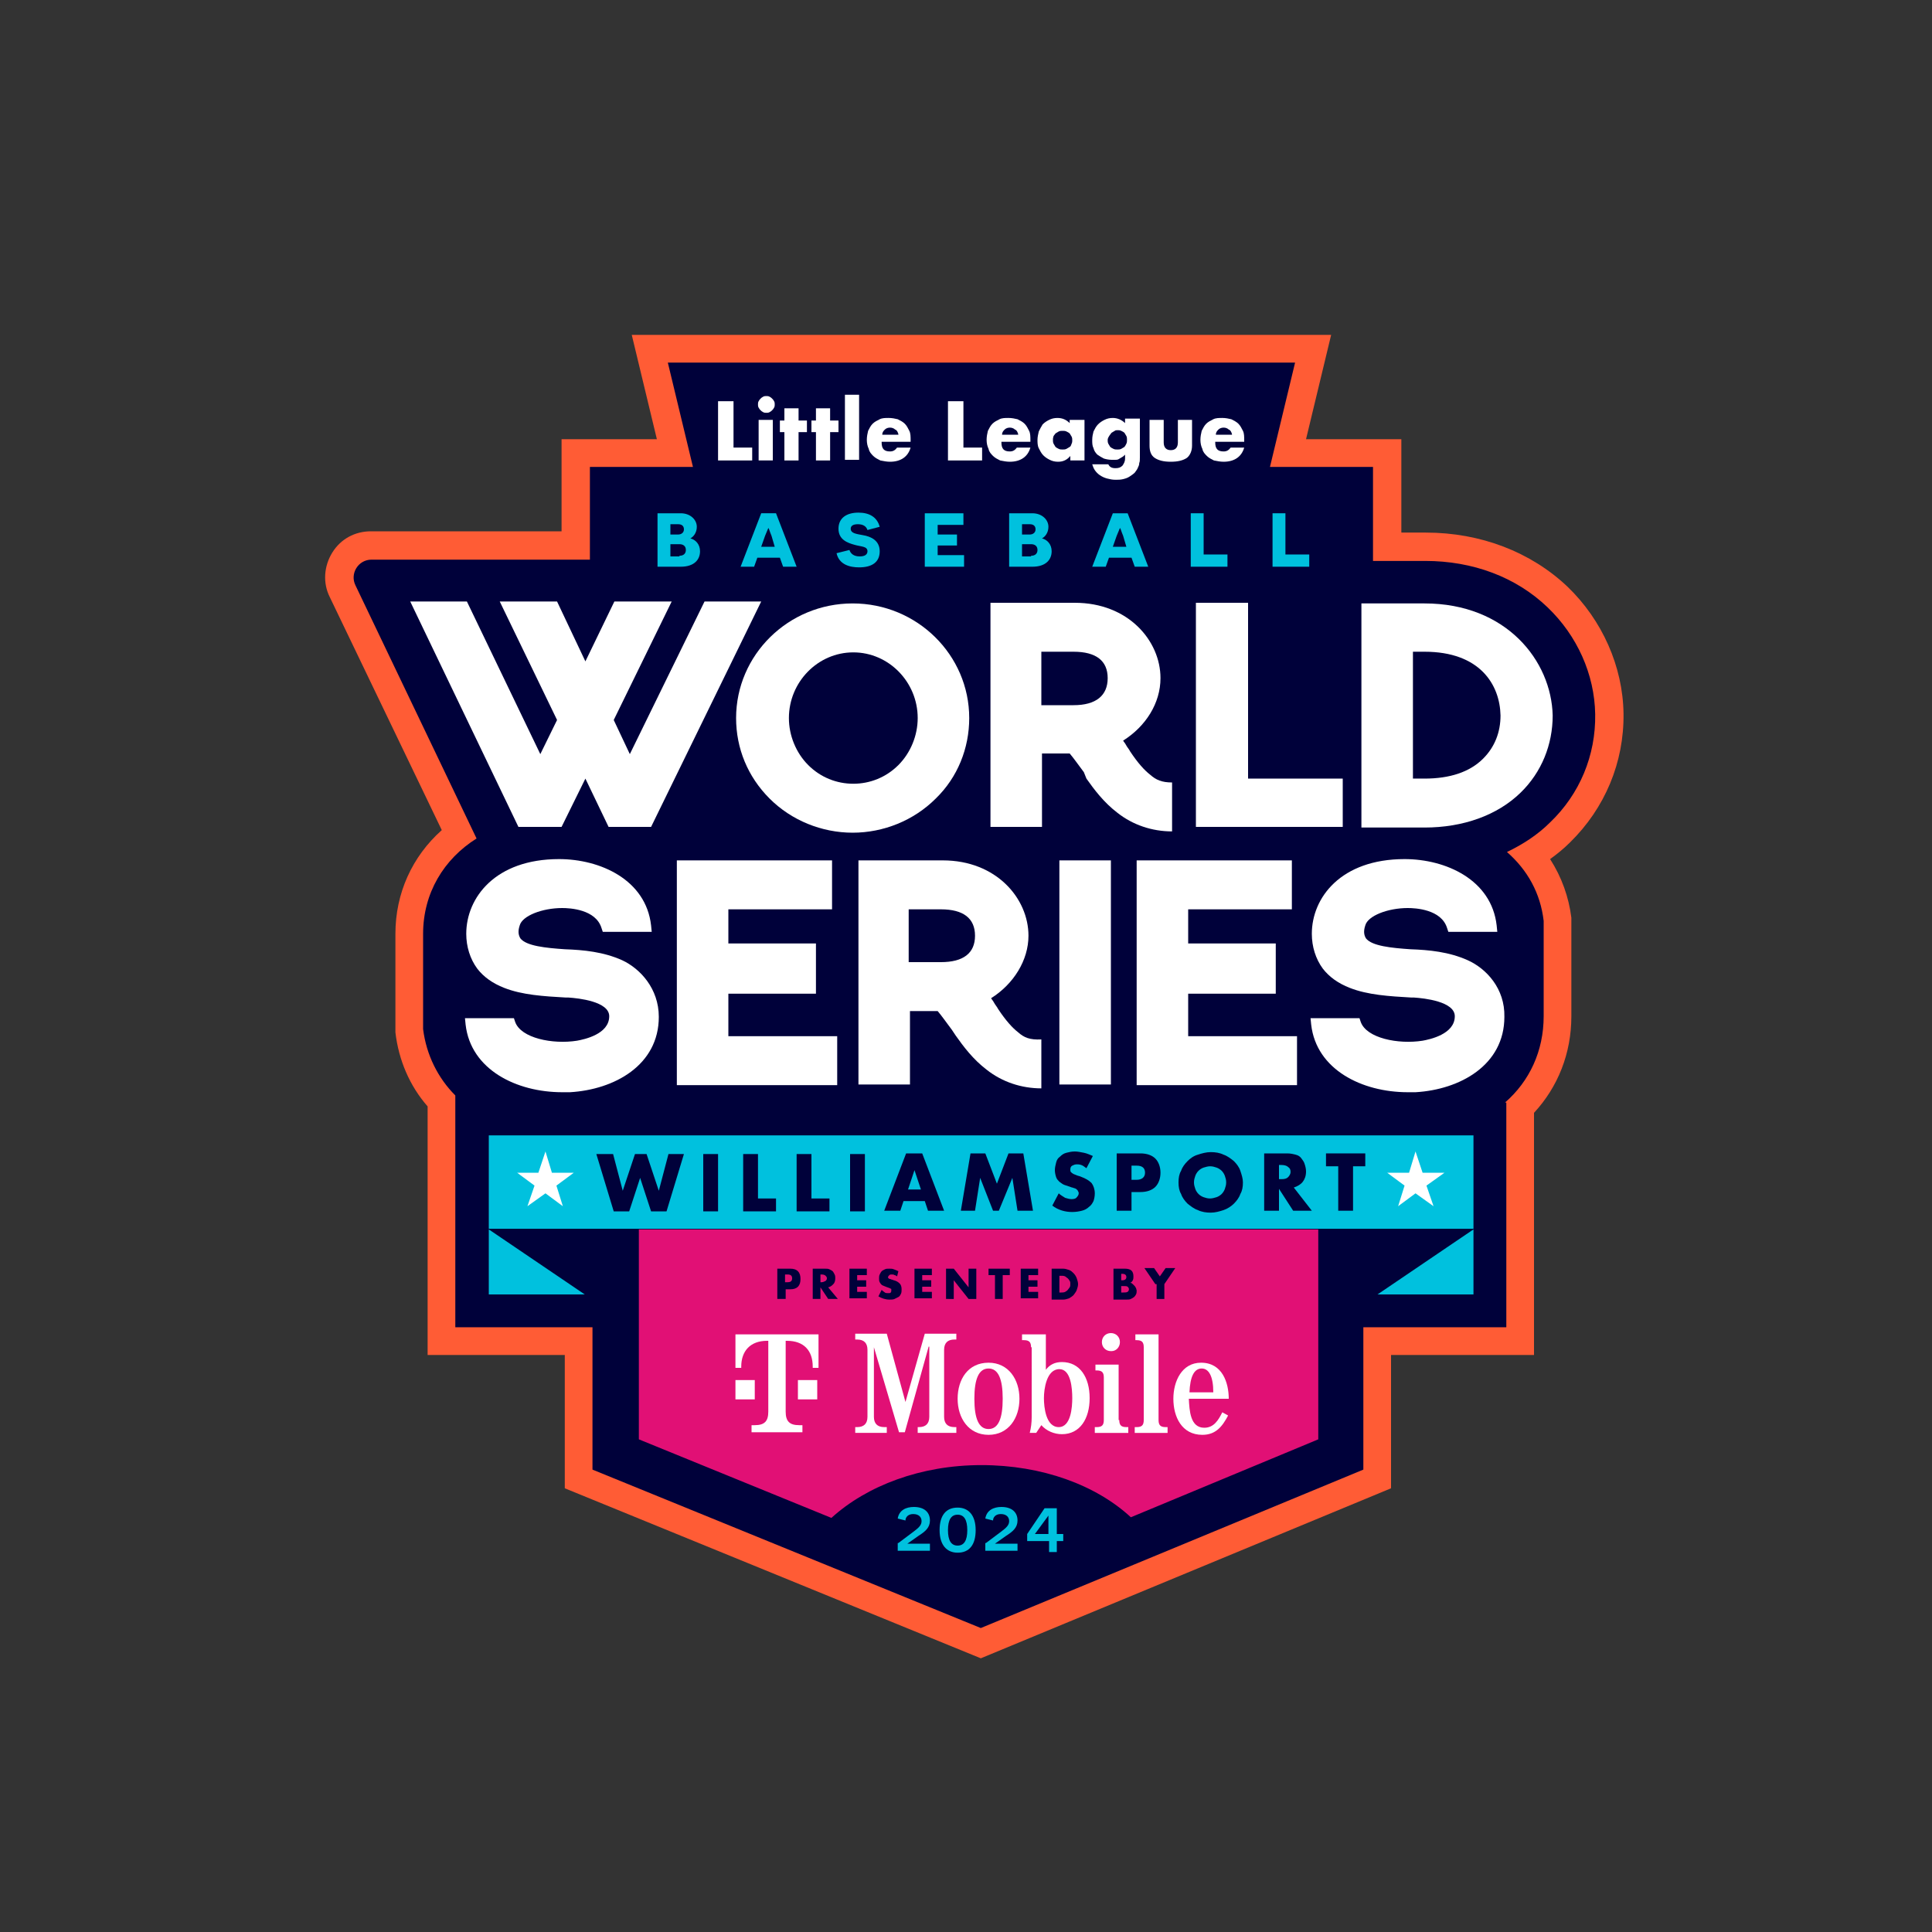 <?xml version="1.0" encoding="UTF-8"?> <svg xmlns="http://www.w3.org/2000/svg" xmlns:xlink="http://www.w3.org/1999/xlink" version="1.1" id="Layer_1" x="0px" y="0px" viewBox="0 0 300 300" style="enable-background:new 0 0 300 300;" xml:space="preserve"><rect x="0" y="0" width="300" height="300" fill="#333333" stroke="none"/> <style type="text/css"> .st0{fill:#FF5C35;} .st1{fill:#00013A;} .st2{fill:#00C1DE;} .st3{fill:#E11075;} .st4{fill:#FFFFFF;} </style> <g> <path class="st0" d="M240.7,133.4c1.1-0.8,2.1-1.6,3.1-2.6c5.4-5.3,8.4-12.4,8.3-20c-0.1-7.3-3.3-14.5-8.7-19.7 c-5.7-5.4-13.5-8.4-22-8.4l-3.8,0V68.2h-14.8l3.9-16.2H98.1l3.9,16.2H87.2v14.3l-29.6,0h0c-2.5,0-4.7,1.2-6,3.3 c-1.3,2.1-1.5,4.7-0.4,6.9l17.4,36.2c-4.6,4.1-7.2,9.8-7.2,16.1v14.8l0,0.5c0.5,4.3,2.2,8.3,5,11.5v38.6h21.3v20.7l64.6,26.4 l63.7-26.4v-20.7h22.2v-37.6c3.7-4,5.8-9.2,5.8-15v-14.8l0-0.5C243.6,139.3,242.5,136.2,240.7,133.4z"></path> <path class="st1" d="M247.7,110.9c-0.1-6.2-2.8-12.2-7.4-16.6c-4.9-4.7-11.6-7.2-19-7.2l-8.1,0V72.5h-16l3.9-16.2h-97.4l3.9,16.2 H91.6v14.4l-33.9,0c-2.1,0-3.4,2.2-2.5,4L74,130.2c-5.1,3.2-8.3,8.5-8.3,14.8c0,2.3,0,14.8,0,14.8c0.5,4,2.3,7.6,5,10.3v36h21.3 v22.1l60.3,24.6l59.4-24.6v-22.1h22.2v-34.9l-0.2,0c3.8-3.3,6-8,6-13.4c0-2.3,0-14.8,0-14.8c-0.5-4.3-2.5-7.9-5.7-10.7 c2.5-1.2,4.8-2.7,6.7-4.6C245.3,123.3,247.8,117.3,247.7,110.9z"></path> <rect x="75.9" y="176.3" class="st2" width="152.9" height="14.5"></rect> <polygon class="st2" points="90.8,201 75.9,201 75.9,190.9 "></polygon> <polygon class="st2" points="213.9,201 228.8,201 228.8,190.9 "></polygon> <g> <path class="st1" d="M95.2,179.2l1.5,5.7l1.9-5.7h1.8l1.9,5.7l1.5-5.7h2.4l-2.7,8.9h-2.4l-1.7-5.2l-1.7,5.2h-2.4l-2.7-8.9H95.2z"></path> <path class="st1" d="M111.5,179.2v8.9h-2.3v-8.9H111.5z"></path> <path class="st1" d="M117.7,179.2v6.9h2.8v2h-5.1v-8.9H117.7z"></path> <path class="st1" d="M126,179.2v6.9h2.8v2h-5.1v-8.9H126z"></path> <path class="st1" d="M134.3,179.2v8.9h-2.3v-8.9H134.3z"></path> <path class="st1" d="M143.6,186.5h-3.3l-0.5,1.5h-2.5l3.4-8.9h2.5l3.4,8.9h-2.5L143.6,186.5z M143,184.7l-1-3l-1,3H143z"></path> <path class="st1" d="M149.2,188l1.5-8.9h2.3l1.8,4.7l1.8-4.7h2.3l1.5,8.9H158l-0.8-5.1l-2.1,5.1h-0.9l-2-5.1l-0.8,5.1H149.2z"></path> <path class="st1" d="M168.7,181.4c-0.3-0.2-0.5-0.4-0.8-0.5c-0.3-0.1-0.5-0.1-0.7-0.1c-0.3,0-0.5,0.1-0.7,0.2 c-0.2,0.1-0.3,0.3-0.3,0.6c0,0.2,0,0.3,0.1,0.4c0.1,0.1,0.2,0.2,0.4,0.3s0.3,0.1,0.5,0.2c0.2,0.1,0.4,0.1,0.6,0.2 c0.8,0.3,1.3,0.6,1.7,1c0.3,0.4,0.5,1,0.5,1.6c0,0.5-0.1,0.9-0.2,1.2c-0.2,0.4-0.4,0.7-0.7,0.9c-0.3,0.3-0.7,0.5-1.1,0.6 c-0.4,0.1-0.9,0.2-1.5,0.2c-1.1,0-2.2-0.3-3.1-1l1-1.9c0.3,0.3,0.7,0.5,1,0.7c0.3,0.1,0.7,0.2,1,0.2c0.4,0,0.7-0.1,0.8-0.3 c0.2-0.2,0.3-0.4,0.3-0.6c0-0.1,0-0.2-0.1-0.3c0-0.1-0.1-0.2-0.2-0.3c-0.1-0.1-0.3-0.2-0.4-0.2c-0.2-0.1-0.4-0.1-0.6-0.2 c-0.3-0.1-0.6-0.2-0.9-0.3c-0.3-0.1-0.5-0.3-0.8-0.5c-0.2-0.2-0.4-0.4-0.5-0.7s-0.2-0.7-0.2-1.1c0-0.4,0.1-0.8,0.2-1.2 c0.1-0.4,0.3-0.7,0.6-0.9c0.3-0.3,0.6-0.5,1-0.6c0.4-0.1,0.8-0.2,1.3-0.2c0.4,0,0.9,0.1,1.4,0.2c0.5,0.1,0.9,0.3,1.4,0.5 L168.7,181.4z"></path> <path class="st1" d="M175.7,188h-2.3v-8.9h3.7c1,0,1.8,0.3,2.3,0.8c0.5,0.5,0.8,1.3,0.8,2.2c0,0.9-0.3,1.7-0.8,2.2 c-0.5,0.5-1.3,0.8-2.3,0.8h-1.4V188z M175.7,183.2h0.8c0.8,0,1.3-0.4,1.3-1.1c0-0.7-0.4-1.1-1.3-1.1h-0.8V183.2z"></path> <path class="st1" d="M183,183.6c0-0.7,0.1-1.3,0.4-1.8c0.2-0.6,0.6-1.1,1-1.5c0.4-0.4,0.9-0.8,1.6-1c0.6-0.2,1.3-0.4,2-0.4 c0.7,0,1.4,0.1,2,0.4c0.6,0.2,1.1,0.6,1.6,1c0.4,0.4,0.8,0.9,1,1.5c0.2,0.6,0.4,1.2,0.4,1.8c0,0.7-0.1,1.3-0.4,1.8 c-0.2,0.6-0.6,1.1-1,1.5c-0.4,0.4-1,0.8-1.6,1c-0.6,0.2-1.3,0.4-2,0.4c-0.7,0-1.4-0.1-2-0.4c-0.6-0.2-1.1-0.6-1.6-1 c-0.4-0.4-0.8-0.9-1-1.5C183.1,184.9,183,184.3,183,183.6z M185.4,183.6c0,0.4,0.1,0.7,0.2,1c0.1,0.3,0.3,0.6,0.5,0.8 c0.2,0.2,0.5,0.4,0.8,0.5c0.3,0.1,0.6,0.2,1,0.2c0.3,0,0.7-0.1,1-0.2c0.3-0.1,0.6-0.3,0.8-0.5c0.2-0.2,0.4-0.5,0.5-0.8 s0.2-0.6,0.2-1c0-0.4-0.1-0.7-0.2-1c-0.1-0.3-0.3-0.6-0.5-0.8c-0.2-0.2-0.5-0.4-0.8-0.5c-0.3-0.1-0.6-0.2-1-0.2 c-0.3,0-0.7,0.1-1,0.2c-0.3,0.1-0.6,0.3-0.8,0.5c-0.2,0.2-0.4,0.5-0.5,0.8C185.5,182.9,185.4,183.2,185.4,183.6z"></path> <path class="st1" d="M203.7,188h-2.9l-2.2-3.4v3.4h-2.3v-8.9h3.6c0.5,0,0.9,0.1,1.3,0.2c0.4,0.1,0.7,0.3,0.9,0.6 c0.2,0.3,0.4,0.5,0.5,0.9c0.1,0.3,0.2,0.7,0.2,1.1c0,0.7-0.2,1.2-0.5,1.6c-0.3,0.4-0.8,0.7-1.4,0.9L203.7,188z M198.6,183.1h0.4 c0.5,0,0.8-0.1,1-0.3c0.2-0.2,0.4-0.5,0.4-0.8c0-0.4-0.1-0.6-0.4-0.8c-0.2-0.2-0.6-0.3-1-0.3h-0.4V183.1z"></path> <path class="st1" d="M210.1,181.1v6.9h-2.3v-6.9h-1.9v-2h6.1v2H210.1z"></path> </g> <path class="st3" d="M99.2,190.9v32.6l29.9,12.2c5.5-5,13.9-8.2,23.3-8.2c9.4,0,17.8,3.1,23.2,8.1l29.1-12.1v-32.6H99.2z"></path> <g> <g> <path class="st2" d="M139.5,239.6l2.4-1.8c0.8-0.6,1.2-1,1.2-1.6c0-0.6-0.4-1.1-1.3-1.1c-0.8,0-1.2,0.5-1.2,1l-1.2-0.3 c0.2-1.3,1.3-1.8,2.5-1.8c1.6,0,2.5,0.8,2.5,2.1c0,1.1-0.7,1.7-1.8,2.4l-1.7,1.2l0,0c0.1,0,0.5,0,1,0h2.5v1.1h-5V239.6z"></path> <path class="st2" d="M151.5,237.6c0,2.3-1,3.5-2.8,3.5c-1.7,0-2.8-1.2-2.8-3.5s1-3.5,2.8-3.5 C150.4,234.1,151.5,235.3,151.5,237.6z M147.2,237.6c0,1.6,0.5,2.4,1.5,2.4c1,0,1.5-0.8,1.5-2.4c0-1.6-0.5-2.4-1.5-2.4 C147.7,235.2,147.2,236,147.2,237.6z"></path> <path class="st2" d="M153.1,239.6l2.4-1.8c0.8-0.6,1.2-1,1.2-1.6c0-0.6-0.4-1.1-1.3-1.1c-0.8,0-1.2,0.5-1.2,1l-1.2-0.3 c0.2-1.3,1.3-1.8,2.5-1.8c1.6,0,2.5,0.8,2.5,2.1c0,1.1-0.7,1.7-1.8,2.4l-1.7,1.2l0,0c0.1,0,0.5,0,1,0h2.5v1.1h-5V239.6z"></path> <path class="st2" d="M162.9,241v-1.7h-3.4v-1.1l2.7-4h1.9v4h1v1.1h-1v1.7H162.9z M162.9,235.2L162.9,235.2l-2.2,3l0,0h1h1.1v-1.5 V235.2z"></path> </g> </g> <polygon class="st4" points="84.7,178.8 85.7,182.1 89.1,182.1 86.4,184.1 87.4,187.3 84.7,185.3 81.9,187.3 83,184.1 80.3,182.1 83.6,182.1 "></polygon> <polygon class="st4" points="219.8,178.8 220.9,182.1 224.3,182.1 221.5,184.1 222.6,187.3 219.8,185.3 217.1,187.3 218.1,184.1 215.4,182.1 218.8,182.1 "></polygon> <g> <path class="st4" d="M96.6,149.1c-2.9-1.3-6-1.6-8.9-1.7c-2.9-0.2-6-0.5-6.9-1.7c-0.3-0.5-0.4-1.1-0.1-2c0.4-1.5,3.5-2.7,6.6-2.7 h0c1.2,0,5.2,0.2,6.1,3.1l0.2,0.6h7.6l-0.1-1c-0.8-7.1-7.9-10.3-14.3-10.3c-9.9,0-14.4,6-14.4,11.6c0,2,0.6,3.9,1.7,5.4 c1,1.3,2.4,2.3,4.2,3c2.8,1.1,6.1,1.3,9.6,1.5l0.4,0c1.5,0.1,6.3,0.6,6.3,2.9c0,2.8-3.9,3.6-5,3.8c-3.8,0.6-8.7-0.4-9.6-2.9 l-0.2-0.6h-7.6l0.1,1c0.8,7,7.9,10.5,15,10.5c0.4,0,0.8,0,1.2,0c6.9-0.4,13.8-4.2,13.8-11.7C102.3,153.5,99.4,150.4,96.6,149.1z"></path> <path class="st4" d="M227.9,149.1c-2.9-1.3-6-1.6-8.9-1.7c-2.9-0.2-6-0.5-6.9-1.7c-0.3-0.5-0.4-1.1-0.1-2c0.4-1.5,3.5-2.7,6.6-2.7 h0c1.2,0,5.2,0.2,6.1,3.1l0.2,0.6h7.6l-0.1-1c-0.8-7.1-7.9-10.3-14.3-10.3c-9.9,0-14.4,6-14.4,11.6c0,2,0.6,3.9,1.7,5.4 c1,1.3,2.4,2.3,4.2,3c2.8,1.1,6.1,1.3,9.6,1.5l0.4,0c1.5,0.1,6.3,0.6,6.3,2.9c0,2.8-3.9,3.6-5,3.8c-3.8,0.6-8.7-0.4-9.6-2.9 l-0.2-0.6h-7.6l0.1,1c0.8,7,7.9,10.5,15,10.5c0.4,0,0.8,0,1.2,0c6.9-0.4,13.8-4.2,13.8-11.7C233.7,153.5,230.8,150.4,227.9,149.1z "></path> <polygon class="st4" points="87.2,128.4 90.9,120.9 94.5,128.4 101.1,128.4 118.2,93.4 109.4,93.4 97.8,117.1 95.3,111.8 104.3,93.4 95.4,93.4 90.9,102.7 86.5,93.4 77.6,93.4 86.5,111.8 83.9,117.1 72.5,93.4 63.7,93.4 80.5,128.4 "></polygon> <path class="st4" d="M150.5,111.5c0-9.8-8.1-17.8-18.1-17.8c-10,0-18.1,8-18.1,17.8c0,4.7,1.8,9.1,5.2,12.5 c3.4,3.4,8.1,5.3,12.9,5.3c4.8,0,9.5-1.9,12.9-5.3C148.7,120.7,150.5,116.2,150.5,111.5z M132.5,121.7c-2.6,0-5.1-1-7-2.9 c-1.9-1.9-3-4.6-3-7.3c0-5.6,4.5-10.2,10-10.2c5.5,0,10,4.6,10,10.2c0,2.7-1.1,5.4-3,7.3C137.6,120.7,135.1,121.7,132.5,121.7z"></path> <path class="st4" d="M168.7,120.9c1.2,1.7,2.7,3.7,4.8,5.3c2.4,1.9,5.4,2.9,8.5,2.9v-7.6c-1.6,0-2.5-0.4-3.4-1.2 c-0.9-0.7-1.9-1.8-3.1-3.6c-0.2-0.4-0.5-0.7-0.7-1.1c-0.1-0.2-0.3-0.4-0.4-0.6c3.5-2.2,5.8-5.8,5.8-9.7c0-5.8-5-11.7-13.3-11.7 h-13.1v34.8h8V117h4.3c0.6,0.7,1.3,1.7,2.2,2.9L168.7,120.9z M166.7,109.5h-5v-8.3h5c3.5,0,5.3,1.4,5.3,4.1 S170.2,109.5,166.7,109.5z"></path> <polygon class="st4" points="208.5,120.9 193.8,120.9 193.8,93.6 185.7,93.6 185.7,128.4 208.5,128.4 "></polygon> <path class="st4" d="M221.2,93.7l-8.4,0l-1.4,0v33.9l0,0.9l9.8,0c6,0,11.3-1.9,14.9-5.4c3.3-3.2,5-7.5,5-12 C240.9,102.6,233.9,93.7,221.2,93.7z M233,111.1c0,2.6-0.9,4.9-2.7,6.7c-2.1,2.1-5.2,3.1-9.1,3.1h-1.8v-19.7h1.8 C229.8,101.2,232.9,106.3,233,111.1z"></path> <polygon class="st4" points="113.1,154.3 126.7,154.3 126.7,146.5 113.1,146.5 113.1,141.2 129.2,141.2 129.2,133.6 105.1,133.6 105.1,168.5 130,168.5 130,160.9 113.1,160.9 "></polygon> <polygon class="st4" points="184.5,154.3 198.1,154.3 198.1,146.5 184.5,146.5 184.5,141.2 200.6,141.2 200.6,133.6 176.5,133.6 176.5,168.5 201.4,168.5 201.4,160.9 184.5,160.9 "></polygon> <path class="st4" d="M158.1,160.3c-0.9-0.7-1.9-1.8-3.1-3.6c-0.2-0.4-0.5-0.7-0.7-1.1c-0.1-0.2-0.3-0.4-0.4-0.6 c3.5-2.2,5.8-5.9,5.8-9.7c0-5.8-5-11.7-13.3-11.7h-13.1v34.8h8V157h4.3c0.6,0.7,1.3,1.7,2.2,2.9l0.6,0.9c1.2,1.7,2.7,3.7,4.8,5.3 c2.4,1.9,5.4,2.9,8.5,2.9v-7.6C159.9,161.5,159,161.1,158.1,160.3z M141.1,141.2h5c3.5,0,5.3,1.4,5.3,4.1s-1.8,4.1-5.3,4.1h-5 V141.2z"></path> <rect x="164.5" y="133.6" class="st4" width="8" height="34.8"></rect> </g> <g> <path class="st4" d="M113.9,62.3v7.2h2.9v2h-5.3v-9.2H113.9z"></path> <path class="st4" d="M117.7,62.8c0-0.2,0-0.3,0.1-0.5c0.1-0.2,0.2-0.3,0.3-0.4c0.1-0.1,0.2-0.2,0.4-0.3c0.2-0.1,0.3-0.1,0.5-0.1 c0.2,0,0.3,0,0.5,0.1c0.2,0.1,0.3,0.2,0.4,0.3c0.1,0.1,0.2,0.2,0.3,0.4c0.1,0.2,0.1,0.3,0.1,0.5c0,0.2,0,0.3-0.1,0.5 c-0.1,0.2-0.2,0.3-0.3,0.4c-0.1,0.1-0.2,0.2-0.4,0.3c-0.2,0.1-0.3,0.1-0.5,0.1c-0.2,0-0.3,0-0.5-0.1c-0.2-0.1-0.3-0.2-0.4-0.3 c-0.1-0.1-0.2-0.2-0.3-0.4C117.7,63.1,117.7,63,117.7,62.8z M120,65.2v6.3h-2.2v-6.3H120z"></path> <path class="st4" d="M124,67.1v4.4h-2.2v-4.4h-0.7v-1.8h0.7v-1.9h2.2v1.9h1.3v1.8H124z"></path> <path class="st4" d="M128.9,67.1v4.4h-2.2v-4.4H126v-1.8h0.7v-1.9h2.2v1.9h1.3v1.8H128.9z"></path> <path class="st4" d="M133.4,61.3v10.1h-2.2V61.3H133.4z"></path> <path class="st4" d="M136.9,68.7c0,1,0.4,1.4,1.3,1.4c0.5,0,0.8-0.2,1.1-0.6h2.1c-0.4,1.4-1.5,2.2-3.2,2.2c-0.5,0-1-0.1-1.5-0.2 c-0.4-0.2-0.8-0.4-1.1-0.7c-0.3-0.3-0.6-0.6-0.7-1.1c-0.2-0.4-0.3-0.9-0.3-1.4c0-0.5,0.1-1,0.2-1.4c0.2-0.4,0.4-0.8,0.7-1.1 c0.3-0.3,0.7-0.5,1.1-0.7c0.4-0.2,0.9-0.2,1.4-0.2c0.5,0,1,0.1,1.4,0.2c0.4,0.2,0.8,0.4,1.1,0.7c0.3,0.3,0.5,0.7,0.7,1.1 c0.2,0.4,0.2,0.9,0.2,1.5v0.2H136.9z M139.5,67.4c-0.1-0.3-0.2-0.6-0.5-0.7c-0.2-0.2-0.5-0.3-0.8-0.3c-0.3,0-0.6,0.1-0.8,0.3 c-0.2,0.2-0.4,0.4-0.4,0.8H139.5z"></path> <path class="st4" d="M149.6,62.3v7.2h2.9v2h-5.3v-9.2H149.6z"></path> <path class="st4" d="M155.5,68.7c0,1,0.4,1.4,1.3,1.4c0.5,0,0.8-0.2,1.1-0.6h2.1c-0.4,1.4-1.5,2.2-3.2,2.2c-0.5,0-1-0.1-1.5-0.2 c-0.4-0.2-0.8-0.4-1.1-0.7c-0.3-0.3-0.6-0.6-0.7-1.1c-0.2-0.4-0.3-0.9-0.3-1.4c0-0.5,0.1-1,0.2-1.4c0.2-0.4,0.4-0.8,0.7-1.1 c0.3-0.3,0.7-0.5,1.1-0.7c0.4-0.2,0.9-0.2,1.4-0.2c0.5,0,1,0.1,1.4,0.2c0.4,0.2,0.8,0.4,1.1,0.7c0.3,0.3,0.5,0.7,0.7,1.1 c0.2,0.4,0.2,0.9,0.2,1.5v0.2H155.5z M158.1,67.4c-0.1-0.3-0.2-0.6-0.5-0.7c-0.2-0.2-0.5-0.3-0.8-0.3c-0.3,0-0.6,0.1-0.8,0.3 c-0.2,0.2-0.4,0.4-0.4,0.8H158.1z"></path> <path class="st4" d="M166.2,65.2h2.2v6.3h-2.2v-0.7c-0.5,0.6-1.1,0.9-1.9,0.9c-0.5,0-0.9-0.1-1.3-0.3c-0.4-0.2-0.7-0.4-1-0.7 c-0.3-0.3-0.5-0.7-0.7-1.1c-0.2-0.4-0.2-0.9-0.2-1.3c0-0.4,0.1-0.9,0.2-1.3c0.2-0.4,0.4-0.8,0.6-1.1c0.3-0.3,0.6-0.5,1-0.7 s0.8-0.3,1.3-0.3c0.8,0,1.4,0.3,1.9,0.8V65.2z M163.5,68.3c0,0.2,0,0.4,0.1,0.6c0.1,0.2,0.2,0.3,0.3,0.5c0.1,0.1,0.3,0.2,0.5,0.3 c0.2,0.1,0.4,0.1,0.6,0.1c0.2,0,0.4,0,0.6-0.1c0.2-0.1,0.3-0.2,0.5-0.3s0.2-0.3,0.3-0.5c0.1-0.2,0.1-0.4,0.1-0.5 c0-0.2,0-0.4-0.1-0.6c-0.1-0.2-0.2-0.3-0.3-0.5c-0.1-0.1-0.3-0.2-0.5-0.3c-0.2-0.1-0.4-0.1-0.6-0.1c-0.2,0-0.4,0-0.6,0.1 c-0.2,0.1-0.3,0.2-0.5,0.3c-0.1,0.1-0.2,0.3-0.3,0.4C163.5,68,163.5,68.1,163.5,68.3z"></path> <path class="st4" d="M177,65.2v5.8c0,0.4,0,0.7-0.1,0.9c0,0.3-0.1,0.5-0.2,0.7c-0.1,0.3-0.3,0.5-0.5,0.8c-0.2,0.2-0.5,0.4-0.8,0.6 c-0.3,0.2-0.6,0.3-1,0.4c-0.4,0.1-0.8,0.1-1.2,0.1c-0.5,0-0.9-0.1-1.3-0.2c-0.4-0.1-0.8-0.3-1.1-0.5c-0.3-0.2-0.6-0.5-0.8-0.8 c-0.2-0.3-0.3-0.6-0.4-0.9h2.5c0.2,0.4,0.5,0.6,1.1,0.6c0.5,0,0.8-0.1,1.1-0.4c0.2-0.3,0.4-0.6,0.4-1.1v-0.6 c-0.2,0.2-0.3,0.3-0.5,0.4c-0.2,0.1-0.3,0.2-0.5,0.3s-0.3,0.1-0.5,0.1c-0.2,0-0.4,0-0.6,0c-0.4,0-0.9-0.1-1.2-0.2 c-0.4-0.2-0.7-0.4-1-0.6c-0.3-0.3-0.5-0.6-0.6-1c-0.2-0.4-0.2-0.8-0.2-1.3c0-0.5,0.1-0.9,0.2-1.3c0.2-0.4,0.4-0.8,0.7-1.1 c0.3-0.3,0.6-0.5,1-0.7c0.4-0.2,0.8-0.3,1.3-0.3c0.7,0,1.4,0.3,1.9,0.8v-0.7H177z M172,68.3c0,0.2,0,0.4,0.1,0.6 c0.1,0.2,0.2,0.3,0.3,0.5c0.1,0.1,0.3,0.2,0.5,0.3c0.2,0.1,0.4,0.1,0.6,0.1c0.2,0,0.4,0,0.6-0.1c0.2-0.1,0.3-0.2,0.5-0.3 c0.1-0.1,0.2-0.3,0.3-0.5c0.1-0.2,0.1-0.4,0.1-0.6c0-0.2,0-0.4-0.1-0.6c-0.1-0.2-0.2-0.3-0.3-0.5c-0.1-0.1-0.3-0.2-0.5-0.3 c-0.2-0.1-0.4-0.1-0.5-0.1c-0.2,0-0.4,0-0.5,0.1c-0.2,0.1-0.3,0.2-0.5,0.3c-0.1,0.1-0.2,0.3-0.3,0.4C172.1,67.9,172,68.1,172,68.3 z"></path> <path class="st4" d="M180.7,65.2v3.5c0,0.8,0.4,1.2,1.1,1.2c0.7,0,1.1-0.4,1.1-1.2v-3.5h2.2v4c0,0.8-0.3,1.5-0.8,1.9 c-0.6,0.4-1.4,0.6-2.5,0.6s-1.9-0.2-2.5-0.6c-0.6-0.4-0.8-1.1-0.8-1.9v-4H180.7z"></path> <path class="st4" d="M188.7,68.7c0,1,0.4,1.4,1.3,1.4c0.5,0,0.8-0.2,1.1-0.6h2.1c-0.4,1.4-1.5,2.2-3.2,2.2c-0.5,0-1-0.1-1.5-0.2 c-0.4-0.2-0.8-0.4-1.1-0.7c-0.3-0.3-0.6-0.6-0.7-1.1c-0.2-0.4-0.3-0.9-0.3-1.4c0-0.5,0.1-1,0.2-1.4c0.2-0.4,0.4-0.8,0.7-1.1 c0.3-0.3,0.7-0.5,1.1-0.7c0.4-0.2,0.9-0.2,1.4-0.2c0.5,0,1,0.1,1.4,0.2c0.4,0.2,0.8,0.4,1.1,0.7c0.3,0.3,0.5,0.7,0.7,1.1 c0.2,0.4,0.2,0.9,0.2,1.5v0.2H188.7z M191.3,67.4c-0.1-0.3-0.2-0.6-0.5-0.7c-0.2-0.2-0.5-0.3-0.8-0.3c-0.3,0-0.6,0.1-0.8,0.3 c-0.2,0.2-0.4,0.4-0.4,0.8H191.3z"></path> </g> <g> <g> <path class="st2" d="M107.2,83.6c0.8,0.2,1.5,0.9,1.5,2c0,1.3-0.9,2.4-3,2.4h-3.6v-8.3h3.6c1.5,0,2.5,1,2.5,2.1 C108.2,82.8,107.6,83.4,107.2,83.6L107.2,83.6z M105.3,83c0.5,0,0.9-0.3,0.9-0.8c0-0.5-0.3-0.8-0.9-0.8h-1.2V83H105.3z M105.5,86.3c0.7,0,1-0.4,1-0.9c0-0.6-0.4-0.9-1-0.9h-1.4v1.9H105.5z"></path> <path class="st2" d="M117.6,86.6l-0.5,1.4H115l3.2-8.3h2.3l3.2,8.3h-2.1l-0.5-1.4H117.6z M119.8,83.2c-0.3-0.7-0.4-1.2-0.5-1.2h0 c0,0-0.2,0.5-0.5,1.2l-0.6,1.7h2.1L119.8,83.2z"></path> <path class="st2" d="M131.9,85.4c0.2,0.6,0.7,1,1.6,1c0.8,0,1.2-0.3,1.2-0.8c0-0.8-1-0.7-2-1c-1.1-0.3-2.5-0.8-2.5-2.5 c0-1.7,1.3-2.5,3.1-2.5c1.7,0,2.9,0.7,3.3,2.2l-1.9,0.5c-0.2-0.6-0.7-0.9-1.5-0.9c-0.8,0-1.1,0.3-1.1,0.7c0,0.7,0.8,0.8,1.9,1 c1.2,0.2,2.6,0.8,2.6,2.5c0,1.7-1.2,2.5-3.2,2.5c-1.4,0-3.1-0.4-3.5-2.2L131.9,85.4z"></path> <path class="st2" d="M143.6,79.7h6v1.8h-4V83h3v1.7h-3v1.5h4.1V88h-6.1V79.7z"></path> <path class="st2" d="M161.8,83.6c0.8,0.2,1.5,0.9,1.5,2c0,1.3-0.9,2.4-3,2.4h-3.6v-8.3h3.6c1.5,0,2.5,1,2.5,2.1 C162.8,82.8,162.2,83.4,161.8,83.6L161.8,83.6z M159.9,83c0.5,0,0.9-0.3,0.9-0.8c0-0.5-0.3-0.8-0.9-0.8h-1.2V83H159.9z M160.1,86.3c0.7,0,1-0.4,1-0.9c0-0.6-0.4-0.9-1-0.9h-1.4v1.9H160.1z"></path> <path class="st2" d="M172.2,86.6l-0.5,1.4h-2.1l3.2-8.3h2.3l3.2,8.3h-2.1l-0.5-1.4H172.2z M174.4,83.2c-0.3-0.7-0.4-1.2-0.5-1.2 h0c0,0-0.2,0.5-0.5,1.2l-0.6,1.7h2.1L174.4,83.2z"></path> <path class="st2" d="M184.9,79.7h2v6.4h3.7V88h-5.7V79.7z"></path> <path class="st2" d="M197.6,79.7h2v6.4h3.7V88h-5.7V79.7z"></path> </g> </g> <g> <g> <g> <path class="st4" d="M144.2,209.1l-3.7,13.3h-0.9l-3.9-13.2V220c0,1,0.5,1.6,1.6,1.6h0.4v0.9h-4.9v-0.9h0.3c1,0,1.6-0.5,1.6-1.6 v-10.4c0-1-0.5-1.6-1.6-1.6h-0.3v-0.9h4.9l2.9,10.6l3-10.6h4.9v0.9h-0.3c-1,0-1.6,0.5-1.6,1.6V220c0,1,0.5,1.6,1.6,1.6h0.3v0.9 h-6v-0.9h0.2c1,0,1.6-0.5,1.6-1.6V209.1z"></path> <path class="st4" d="M158.3,217.2c0,3-1.7,5.6-4.8,5.6c-3.1,0-4.8-2.6-4.8-5.6s1.6-5.6,4.8-5.6 C156.6,211.6,158.3,214.2,158.3,217.2z M151.3,217.2c0,3.1,0.7,4.7,2.2,4.7c1.5,0,2.2-1.6,2.2-4.7s-0.7-4.7-2.2-4.7 C152,212.5,151.3,214.1,151.3,217.2L151.3,217.2z"></path> <path class="st4" d="M160.1,209.2c0-0.8-0.3-1.1-1.1-1.1h-0.3v-0.9h3.7v5.5c0.6-0.8,1.4-1.2,2.5-1.2c2.8,0,4.3,2.4,4.3,5.6 c0,3.2-1.5,5.6-4.3,5.6c-1.2,0-2.4-0.5-3.2-1.4l-0.8,1.2h-1c0.2-0.8,0.3-1.6,0.3-2.4V209.2z M162.1,217.1c0,1.4,0.3,4.5,2.3,4.5 c1.9,0,2.1-3.1,2.1-4.5c0-1.5-0.2-4.5-2-4.5C162.5,212.6,162.1,215.7,162.1,217.1L162.1,217.1z"></path> <g> <path class="st4" d="M173.8,220.5c0,0.8,0.3,1.1,1.1,1.1h0.3v0.9h-5.2v-0.9h0.3c0.8,0,1.1-0.3,1.1-1.1v-6.6 c0-0.8-0.3-1.1-1.1-1.1h-0.2v-0.9h3.6V220.5z"></path> <path class="st4" d="M173.9,208.4c0,0.8-0.6,1.4-1.3,1.4c0,0,0,0-0.1,0c-0.8,0-1.4-0.6-1.4-1.4c0-0.8,0.6-1.4,1.4-1.4 c0,0,0,0,0,0C173.3,207,173.9,207.6,173.9,208.4C173.9,208.4,173.9,208.4,173.9,208.4z"></path> </g> <path class="st4" d="M179.9,220.5c0,0.8,0.3,1.1,1.1,1.1h0.3v0.9h-5.1v-0.9h0.3c0.8,0,1.1-0.3,1.1-1.1v-11.3 c0-0.8-0.3-1.1-1.1-1.1h-0.2v-0.9h3.6L179.9,220.5z"></path> <path class="st4" d="M184.6,217.2c0.1,1.8,0.2,4.5,2.4,4.5c1.5,0,2.2-1.2,2.8-2.4l0.9,0.5c-0.9,1.7-1.9,3-4,3 c-3.2,0-4.5-2.8-4.5-5.6c0-2.7,1.3-5.6,4.3-5.6c3.3,0,4.3,3.1,4.3,5.6H184.6z M188.4,216.2c0-2.5-0.7-3.7-1.8-3.7 c-1.2,0-1.8,1.3-1.9,3.7H188.4z"></path> </g> <path class="st4" d="M117.2,217.3h-3v-3h3V217.3z M114.2,207.2v5.2h0.9v-0.2c0-2.4,1.4-4,4-4h0.2v11c0,1.5-0.6,2.1-2.1,2.1h-0.5 v1.1h7.9v-1.1h-0.5c-1.5,0-2.1-0.6-2.1-2.1v-11h0.2c2.6,0,4,1.5,4,4v0.2h0.9v-5.2H114.2z M123.9,217.3h3v-3h-3V217.3z"></path> </g> </g> <g> <path class="st1" d="M121.9,201.7h-1.2V197h2c0.5,0,0.9,0.1,1.2,0.4c0.3,0.3,0.4,0.7,0.4,1.2c0,0.5-0.1,0.9-0.4,1.2 c-0.3,0.3-0.7,0.4-1.2,0.4h-0.7V201.7z M121.9,199.1h0.4c0.5,0,0.7-0.2,0.7-0.6c0-0.4-0.2-0.6-0.7-0.6h-0.4V199.1z"></path> <path class="st1" d="M130.1,201.7h-1.5l-1.2-1.8v1.8h-1.2V197h1.9c0.3,0,0.5,0,0.7,0.1c0.2,0.1,0.4,0.2,0.5,0.3 c0.1,0.1,0.2,0.3,0.3,0.5c0.1,0.2,0.1,0.4,0.1,0.6c0,0.4-0.1,0.7-0.3,0.9c-0.2,0.2-0.4,0.4-0.8,0.5L130.1,201.7z M127.4,199.1h0.2 c0.2,0,0.4-0.1,0.6-0.2c0.1-0.1,0.2-0.2,0.2-0.4c0-0.2-0.1-0.3-0.2-0.4c-0.1-0.1-0.3-0.2-0.6-0.2h-0.2V199.1z"></path> <path class="st1" d="M134.6,198h-1.5v0.8h1.4v1h-1.4v0.8h1.5v1h-2.7V197h2.7V198z"></path> <path class="st1" d="M139.3,198.2c-0.1-0.1-0.3-0.2-0.4-0.2c-0.1-0.1-0.3-0.1-0.4-0.1c-0.2,0-0.3,0-0.4,0.1 c-0.1,0.1-0.2,0.2-0.2,0.3c0,0.1,0,0.2,0.1,0.2c0.1,0.1,0.1,0.1,0.2,0.1c0.1,0,0.2,0.1,0.3,0.1s0.2,0.1,0.3,0.1 c0.4,0.1,0.7,0.3,0.9,0.5c0.2,0.2,0.3,0.5,0.3,0.9c0,0.2,0,0.5-0.1,0.7c-0.1,0.2-0.2,0.4-0.4,0.5s-0.4,0.2-0.6,0.3 c-0.2,0.1-0.5,0.1-0.8,0.1c-0.6,0-1.2-0.2-1.7-0.5l0.5-1c0.2,0.2,0.4,0.3,0.5,0.4s0.4,0.1,0.5,0.1c0.2,0,0.4,0,0.4-0.1 c0.1-0.1,0.1-0.2,0.1-0.3c0-0.1,0-0.1,0-0.2c0-0.1-0.1-0.1-0.1-0.1c-0.1,0-0.1-0.1-0.2-0.1c-0.1,0-0.2-0.1-0.3-0.1 c-0.2-0.1-0.3-0.1-0.5-0.2c-0.2-0.1-0.3-0.1-0.4-0.2c-0.1-0.1-0.2-0.2-0.3-0.4c-0.1-0.2-0.1-0.3-0.1-0.6c0-0.2,0-0.4,0.1-0.6 c0.1-0.2,0.2-0.4,0.3-0.5c0.1-0.1,0.3-0.2,0.5-0.3c0.2-0.1,0.4-0.1,0.7-0.1c0.2,0,0.5,0,0.7,0.1c0.3,0.1,0.5,0.2,0.7,0.3 L139.3,198.2z"></path> <path class="st1" d="M144.7,198h-1.5v0.8h1.4v1h-1.4v0.8h1.5v1H142V197h2.7V198z"></path> <path class="st1" d="M146.9,201.7V197h1.2l2.3,2.9V197h1.2v4.7h-1.2l-2.3-2.9v2.9H146.9z"></path> <path class="st1" d="M155.7,198v3.7h-1.2V198h-1v-1h3.3v1H155.7z"></path> <path class="st1" d="M161.2,198h-1.5v0.8h1.4v1h-1.4v0.8h1.5v1h-2.7V197h2.7V198z"></path> <path class="st1" d="M163.3,197h1.8c0.3,0,0.6,0.1,0.9,0.2c0.3,0.1,0.5,0.3,0.7,0.5c0.2,0.2,0.4,0.5,0.5,0.8 c0.1,0.3,0.2,0.6,0.2,0.9c0,0.3-0.1,0.6-0.2,0.9c-0.1,0.3-0.3,0.5-0.5,0.8c-0.2,0.2-0.5,0.4-0.7,0.5c-0.3,0.1-0.6,0.2-0.9,0.2 h-1.8V197z M164.5,200.7h0.3c0.2,0,0.4,0,0.6-0.1c0.2-0.1,0.3-0.2,0.4-0.3c0.1-0.1,0.2-0.3,0.3-0.4c0.1-0.2,0.1-0.3,0.1-0.5 c0-0.2,0-0.4-0.1-0.5c-0.1-0.2-0.2-0.3-0.3-0.4c-0.1-0.1-0.3-0.2-0.4-0.3c-0.2-0.1-0.4-0.1-0.6-0.1h-0.3V200.7z"></path> <path class="st1" d="M172.9,197h1.8c0.4,0,0.8,0.1,1,0.3c0.2,0.2,0.3,0.5,0.3,0.9c0,0.2,0,0.4-0.1,0.6c-0.1,0.2-0.2,0.3-0.4,0.4 c0.2,0,0.3,0.1,0.4,0.2c0.1,0.1,0.2,0.2,0.3,0.3c0.1,0.1,0.1,0.2,0.2,0.3c0,0.1,0.1,0.3,0.1,0.4c0,0.2,0,0.4-0.1,0.6 c-0.1,0.2-0.2,0.3-0.3,0.4c-0.1,0.1-0.3,0.2-0.5,0.3c-0.2,0.1-0.4,0.1-0.7,0.1h-2V197z M174.1,198.8h0.2c0.4,0,0.6-0.2,0.6-0.5 c0-0.3-0.2-0.5-0.6-0.5h-0.2V198.8z M174.1,200.7h0.3c0.3,0,0.5,0,0.7-0.1c0.1-0.1,0.2-0.2,0.2-0.4c0-0.2-0.1-0.3-0.2-0.4 c-0.1-0.1-0.4-0.1-0.7-0.1h-0.3V200.7z"></path> <path class="st1" d="M179.4,199.4l-1.7-2.5h1.5l0.9,1.3l0.9-1.3h1.5l-1.7,2.5v2.3h-1.2V199.4z"></path> </g> </g> </svg> 
